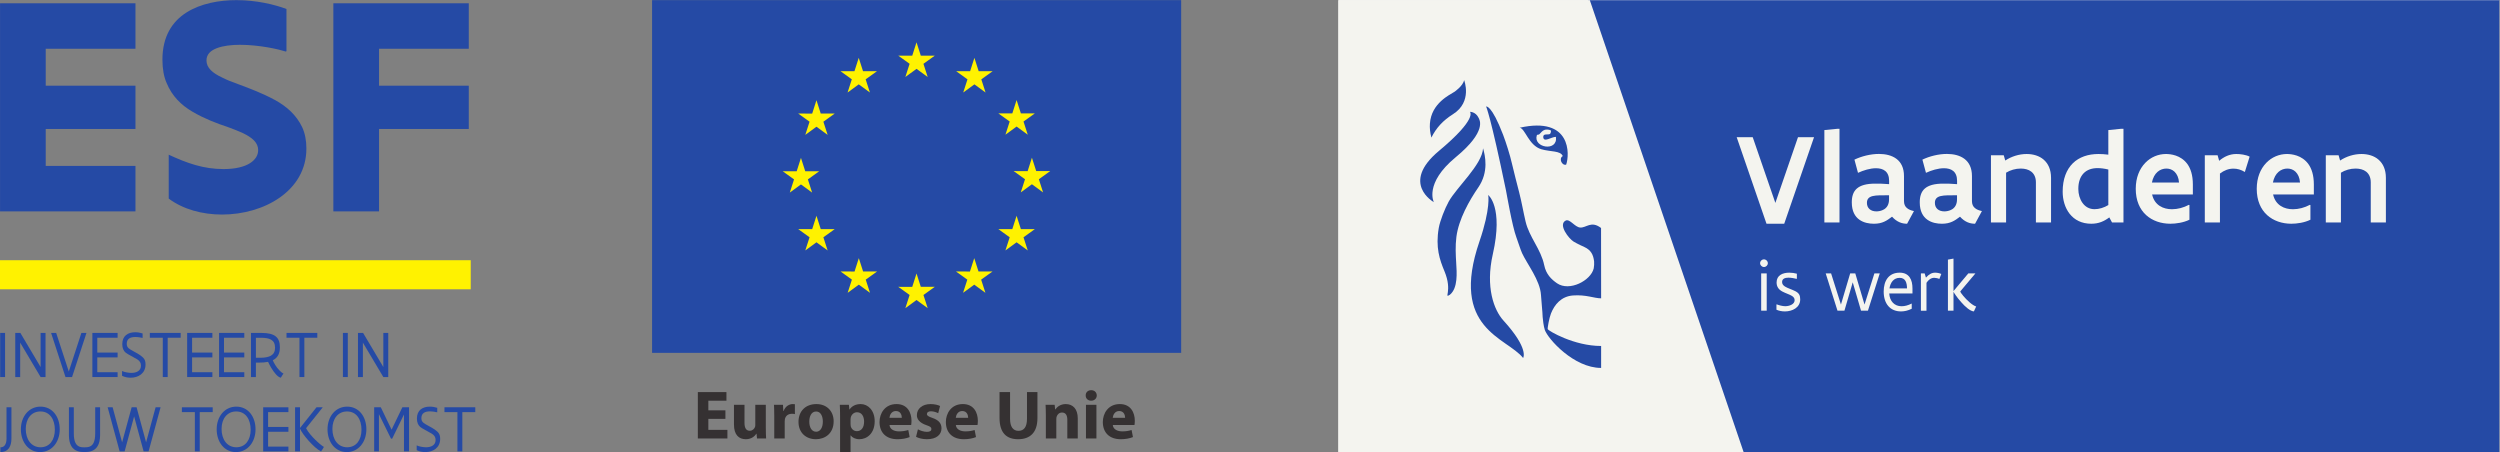 <?xml version="1.0" encoding="UTF-8" standalone="no"?>
<svg
   xmlns:dc="http://purl.org/dc/elements/1.1/"
   xmlns:cc="http://creativecommons.org/ns#"
   xmlns:rdf="http://www.w3.org/1999/02/22-rdf-syntax-ns#"
   xmlns:svg="http://www.w3.org/2000/svg"
   xmlns="http://www.w3.org/2000/svg"
   viewBox="0 0 1029.813 186.227"
   height="186.227"
   width="1029.813"
   xml:space="preserve"
   id="svg2"
   version="1.1"><rect x="0" y="0" width="1029.813" height="186.227" fill="#808080" stroke="none"/><defs
     id="defs6"><clipPath
       id="clipPath72"
       clipPathUnits="userSpaceOnUse"><path
         id="path70"
         d="M 4136.02,1396.66 H 7723.6 V 0 H 4136.02 v 1396.66 z" /></clipPath></defs><g
     transform="matrix(1.333,0,0,-1.333,0,186.227)"
     id="g10"><g
       transform="scale(0.1)"
       id="g12"><path
         id="path14"
         style="fill:#353132;fill-opacity:1;fill-rule:nonzero;stroke:none"
         d="m 2241.7,102.68 h -52.74 V 68.66 h 58.89 V 42.082 h -91.39 v 143.309 h 88.41 v -26.582 h -55.91 v -29.758 h 52.74 v -26.371 0" /><path
         id="path16"
         style="fill:#353132;fill-opacity:1;fill-rule:nonzero;stroke:none"
         d="m 2366.53,75.469 c 0,-13.59 0.44,-24.66 0.87,-33.367 h -28.08 l -1.49,14.648 h -0.62 c -4.05,-6.352 -13.84,-16.98 -32.53,-16.98 -21.05,0 -36.59,13.16 -36.59,45.281 v 61.008 h 32.55 V 90.148 c 0,-15.09 4.88,-24.227 16.16,-24.227 8.91,0 14.01,6.16 16.15,11.258 0.84,1.922 1.08,4.449 1.08,7.019 v 61.86 h 32.5 v -70.59 0" /><path
         id="path18"
         style="fill:#353132;fill-opacity:1;fill-rule:nonzero;stroke:none"
         d="m 2392.61,111.82 c 0,15.301 -0.43,25.309 -0.84,34.239 h 27.83 l 1.06,-19.129 h 0.87 c 5.29,15.09 18.04,21.461 28.05,21.461 2.98,0 4.45,0 6.81,-0.411 v -30.621 c -2.36,0.621 -5.1,1.082 -8.73,1.082 -11.89,0 -19.97,-6.382 -22.09,-16.382 -0.46,-2.118 -0.65,-4.7 -0.65,-7.219 V 42.082 h -32.31 v 69.738 0" /><path
         id="path20"
         style="fill:#353132;fill-opacity:1;fill-rule:nonzero;stroke:none"
         d="m 2500.87,94.191 c 0,-17.852 7.46,-31.281 21.27,-31.281 12.53,0 20.62,12.59 20.62,31.281 0,15.508 -5.97,31.25 -20.62,31.25 -15.52,0 -21.27,-15.953 -21.27,-31.25 m 75.28,1.059 c 0,-38.059 -27.02,-55.48 -54.88,-55.48 -30.38,0 -53.77,19.969 -53.77,53.551 0,33.61 22.14,55.071 55.48,55.071 31.9,0 53.17,-21.922 53.17,-53.141" /><path
         id="path22"
         style="fill:#353132;fill-opacity:1;fill-rule:nonzero;stroke:none"
         d="m 2628.35,86.75 c 0,-2.57 0.22,-4.898 0.63,-6.809 2.14,-8.73 9.58,-15.301 18.94,-15.301 14.02,0 22.32,11.668 22.32,29.328 0,16.582 -7.46,29.14 -21.92,29.14 -9.14,0 -17.2,-6.839 -19.34,-16.39 -0.41,-1.707 -0.63,-3.821 -0.63,-5.75 V 86.75 Z m -32.33,24.422 c 0,13.637 -0.41,25.308 -0.82,34.887 h 28.05 l 1.47,-14.457 h 0.43 c 7.66,11.058 19.56,16.808 34.65,16.808 22.76,0 43.18,-19.801 43.18,-52.949 0,-37.84 -24.03,-55.691 -47.2,-55.691 -12.56,0 -22.32,5.102 -27.02,11.879 h -0.41 V 0 h -32.33 v 111.172 0" /><path
         id="path24"
         style="fill:#353132;fill-opacity:1;fill-rule:nonzero;stroke:none"
         d="m 2786.8,105.879 c 0,7.84 -3.39,21.031 -18.28,21.031 -13.6,0 -19.15,-12.32 -19.99,-21.031 h 38.27 z M 2748.74,83.769 C 2749.8,70.371 2762.98,64 2778.07,64 c 11.06,0 19.99,1.488 28.7,4.25 l 4.26,-21.891 c -10.64,-4.258 -23.6,-6.621 -37.63,-6.621 -35.29,0 -55.48,20.621 -55.48,53.172 0,26.371 16.36,55.481 52.5,55.481 33.61,0 46.33,-26.153 46.33,-51.871 0,-5.531 -0.62,-10.391 -1.03,-12.75 h -66.98 v 0" /><path
         id="path26"
         style="fill:#353132;fill-opacity:1;fill-rule:nonzero;stroke:none"
         d="m 2836.53,70.371 c 5.96,-3.609 18.28,-7.84 27.83,-7.84 9.8,0 13.84,3.391 13.84,8.707 0,5.293 -3.18,7.863 -15.3,11.91 -21.46,7.211 -29.76,18.911 -29.55,31.032 0,19.558 16.58,34.211 42.3,34.211 12.12,0 22.97,-2.743 29.35,-5.942 l -5.75,-22.328 c -4.67,2.551 -13.62,5.969 -22.54,5.969 -7.85,0 -12.35,-3.219 -12.35,-8.52 0,-4.879 4.05,-7.429 16.82,-11.91 19.78,-6.801 28.05,-16.789 28.27,-32.109 0,-19.32 -15.28,-33.781 -45.09,-33.781 -13.59,0 -25.71,3.199 -33.56,7.43 l 5.73,23.172 v 0" /><path
         id="path28"
         style="fill:#353132;fill-opacity:1;fill-rule:nonzero;stroke:none"
         d="m 2991.8,105.879 c 0,7.84 -3.39,21.031 -18.28,21.031 -13.6,0 -19.13,-12.32 -19.97,-21.031 h 38.25 z M 2953.76,83.769 C 2954.8,70.371 2968,64 2983.09,64 c 11.07,0 19.97,1.488 28.7,4.25 l 4.26,-21.891 c -10.66,-4.258 -23.6,-6.621 -37.65,-6.621 -35.27,0 -55.48,20.621 -55.48,53.172 0,26.371 16.38,55.481 52.52,55.481 33.58,0 46.34,-26.153 46.34,-51.871 0,-5.531 -0.63,-10.391 -1.06,-12.75 h -66.96 v 0" /><path
         id="path30"
         style="fill:#353132;fill-opacity:1;fill-rule:nonzero;stroke:none"
         d="m 3121.3,185.391 v -82.493 c 0,-24.66 9.36,-37.199 25.94,-37.199 17.01,0 26.36,11.91 26.36,37.199 v 82.493 h 32.29 v -80.379 c 0,-44.211 -22.3,-65.243 -59.71,-65.243 -36.14,0 -57.4,19.969 -57.4,65.68 v 79.942 h 32.52 v 0" /><path
         id="path32"
         style="fill:#353132;fill-opacity:1;fill-rule:nonzero;stroke:none"
         d="m 3231.9,112.879 c 0,12.973 -0.41,24.031 -0.84,33.18 h 28.07 l 1.47,-14.25 h 0.65 c 4.23,6.57 14.87,16.582 32.09,16.582 21.27,0 37.2,-14.032 37.2,-44.629 v -61.68 h -32.29 v 57.637 c 0,13.402 -4.67,22.543 -16.38,22.543 -8.93,0 -14.25,-6.18 -16.39,-12.121 -0.84,-2.141 -1.25,-5.102 -1.25,-8.082 V 42.082 h -32.33 v 70.797 0" /><path
         id="path34"
         style="fill:#353132;fill-opacity:1;fill-rule:nonzero;stroke:none"
         d="m 3355.89,146.059 h 32.31 V 42.082 h -32.31 v 103.977 z m 33.37,28.921 c 0,-8.929 -6.81,-16.171 -17.42,-16.171 -10.22,0 -17.01,7.242 -16.79,16.171 -0.22,9.348 6.57,16.352 16.98,16.352 10.42,0 17.04,-7.004 17.23,-16.352" /><path
         id="path36"
         style="fill:#353132;fill-opacity:1;fill-rule:nonzero;stroke:none"
         d="m 3476.83,105.879 c 0,7.84 -3.39,21.031 -18.28,21.031 -13.6,0 -19.13,-12.32 -19.97,-21.031 h 38.25 z M 3438.77,83.769 C 3439.83,70.371 3453.04,64 3468.12,64 c 11.05,0 19.97,1.488 28.7,4.25 l 4.26,-21.891 c -10.66,-4.258 -23.6,-6.621 -37.65,-6.621 -35.27,0 -55.48,20.621 -55.48,53.172 0,26.371 16.39,55.481 52.52,55.481 33.59,0 46.34,-26.153 46.34,-51.871 0,-5.531 -0.63,-10.391 -1.06,-12.75 h -66.98 v 0" /><path
         id="path38"
         style="fill:#254aa5;fill-opacity:1;fill-rule:nonzero;stroke:none"
         d="m 2015.07,1396.66 h 1635 V 306.641 h -1635 v 1090.019 0" /><path
         id="path40"
         style="fill:#fff200;fill-opacity:1;fill-rule:nonzero;stroke:none"
         d="m 2797.75,1159.16 34.47,25.16 34.53,-25.16 -13.14,40.73 35.03,25.16 h -43.19 l -13.23,41.22 -13.21,-41.26 -43.18,0.04 35.03,-25.16 -13.11,-40.73 v 0" /><path
         id="path42"
         style="fill:#fff200;fill-opacity:1;fill-rule:nonzero;stroke:none"
         d="m 2619.19,1111.19 34.52,25.19 34.45,-25.19 -13.08,40.73 35.02,25.16 h -43.2 l -13.21,41.26 -13.24,-41.3 -43.15,0.04 35,-25.16 -13.11,-40.73 v 0" /><path
         id="path44"
         style="fill:#fff200;fill-opacity:1;fill-rule:nonzero;stroke:none"
         d="m 2523.05,1087.42 -13.2,-41.33 -43.19,0.05 35.03,-25.17 -13.14,-40.728 34.5,25.208 34.53,-25.208 -13.14,40.728 35.01,25.17 h -43.19 l -13.21,41.28 v 0" /><path
         id="path46"
         style="fill:#fff200;fill-opacity:1;fill-rule:nonzero;stroke:none"
         d="m 2475.13,827.137 34.5,-25.188 -13.11,40.731 35,25.164 h -43.16 l -13.23,41.258 -13.23,-41.356 -43.19,0.098 35.03,-25.164 -13.08,-40.731 34.47,25.188 v 0" /><path
         id="path48"
         style="fill:#fff200;fill-opacity:1;fill-rule:nonzero;stroke:none"
         d="m 2536.26,689 -13.18,41.258 -13.23,-41.309 -43.19,0.051 35.03,-25.191 -13.14,-40.711 34.53,25.211 34.47,-25.211 -13.13,40.711 35.05,25.191 h -43.21 v 0" /><path
         id="path50"
         style="fill:#fff200;fill-opacity:1;fill-rule:nonzero;stroke:none"
         d="m 2667.16,558.098 -13.21,41.211 -13.2,-41.262 -43.19,0.051 35,-25.168 -13.08,-40.731 34.47,25.188 34.5,-25.188 -13.11,40.731 35.01,25.168 h -43.19 v 0" /><path
         id="path52"
         style="fill:#fff200;fill-opacity:1;fill-rule:nonzero;stroke:none"
         d="m 2845.48,510.68 -13.23,41.258 -13.19,-41.309 -43.21,0.051 35.03,-25.192 -13.11,-40.711 34.5,25.172 34.5,-25.172 -13.14,40.711 35.06,25.192 h -43.21 v 0" /><path
         id="path54"
         style="fill:#fff200;fill-opacity:1;fill-rule:nonzero;stroke:none"
         d="m 3023.8,558.098 -13.21,41.211 -13.23,-41.262 -43.16,0.051 35,-25.168 -13.11,-40.731 34.5,25.188 34.52,-25.188 -13.16,40.731 35.03,25.168 h -43.18 v 0" /><path
         id="path56"
         style="fill:#fff200;fill-opacity:1;fill-rule:nonzero;stroke:none"
         d="m 3154.72,689 -13.26,41.258 -13.23,-41.309 -43.13,0.051 35.02,-25.191 -13.13,-40.711 34.47,25.211 34.53,-25.211 -13.16,40.711 35.05,25.191 h -43.16 v 0" /><path
         id="path58"
         style="fill:#fff200;fill-opacity:1;fill-rule:nonzero;stroke:none"
         d="m 3245.3,868.324 h -43.19 l -13.25,41.281 -13.19,-41.332 -43.21,0.051 35.06,-25.168 -13.11,-40.707 34.45,25.219 34.52,-25.219 -13.11,40.707 35.03,25.168 v 0" /><path
         id="path60"
         style="fill:#fff200;fill-opacity:1;fill-rule:nonzero;stroke:none"
         d="m 3106.99,980.793 34.47,25.187 34.53,-25.187 -13.16,40.727 35.05,25.12 h -43.16 l -13.26,41.29 -13.23,-41.34 -43.13,0.05 35.02,-25.12 -13.13,-40.727 v 0" /><path
         id="path62"
         style="fill:#fff200;fill-opacity:1;fill-rule:nonzero;stroke:none"
         d="m 3011.09,1218.29 -13.21,-41.3 -43.18,0.09 35.01,-25.23 -13.14,-40.71 34.57,25.21 34.45,-25.21 -13.11,40.71 35.05,25.23 h -43.25 l -13.19,41.21 v 0" /><path
         id="path64"
         style="fill:#ffffff;fill-opacity:1;fill-rule:nonzero;stroke:none"
         d="M 4136.02,1396.66 H 7723.6 V 0 H 4136.02 v 1396.66 0" /><g
         id="g66"><g
           clip-path="url(#clipPath72)"
           id="g68"><path
             id="path74"
             style="fill:#254aa5;fill-opacity:1;fill-rule:nonzero;stroke:none"
             d="M 4907.35,1396.43 5382.96,0 H 7723.6 V 1396.43 H 4907.35 v 0" /><path
             id="path76"
             style="fill:#f4f4ef;fill-opacity:1;fill-rule:nonzero;stroke:none"
             d="m 4912.81,1396.66 -776.79,-0.23 V 0.012 H 5388.15 L 4912.81,1396.66 v 0" /></g></g><path
         id="path78"
         style="fill:#f4f4ef;fill-opacity:1;fill-rule:nonzero;stroke:none"
         d="m 5513.62,705.66 h -54.77 l -92.15,267.453 h 49.57 l 69.96,-203.09 69.96,203.09 h 49.58 L 5513.62,705.66" /><path
         id="path80"
         style="fill:#f4f4ef;fill-opacity:1;fill-rule:nonzero;stroke:none"
         d="m 5678.47,999.102 h 5.99 V 709.656 h -46.78 v 285.446 l 40.79,4" /><path
         id="path82"
         style="fill:#f4f4ef;fill-opacity:1;fill-rule:nonzero;stroke:none"
         d="m 5837.55,781.02 v 12.593 c -21.79,0 -38.78,0.403 -50.37,-2.402 -11.6,-2.797 -17.99,-8.793 -17.99,-20.988 0,-16.993 12.19,-26.383 29.18,-26.383 5.8,0 15.59,1.199 23.99,6.394 8.39,5.2 15.19,14.594 15.19,30.786 z m 76.96,-36.18 -21.19,-39.18 c -15.2,0 -31.18,4.801 -46.57,21.785 -8.21,-6.195 -15.39,-11.59 -24,-15.39 -8.79,-4 -18.58,-6.395 -31.98,-6.395 -14.38,0 -31.38,2.797 -44.78,12.391 -13.58,9.594 -23.58,25.988 -23.58,53.773 0,18.192 4.4,32.781 15.6,42.574 11.19,9.797 29.38,15.192 57.16,15.192 11.2,0 24.18,0 42.58,-1.598 v 10.399 c 0,14.386 -4.6,24.382 -12,30.379 -7.39,5.996 -17.38,8.398 -28.58,8.398 -17.79,0 -38.77,-6.398 -55.57,-14.195 l -11,40.777 c 21.79,10.395 49.58,17.594 75.77,17.594 20.58,0 39.77,-4.403 54.17,-15.192 14.19,-10.797 23.18,-27.789 23.18,-53.175 V 775.82 c 0,-9.797 3.2,-16.593 8.8,-21.386 5.4,-4.793 12.99,-7.797 21.99,-9.594" /><path
         id="path84"
         style="fill:#f4f4ef;fill-opacity:1;fill-rule:nonzero;stroke:none"
         d="m 6047.58,781.02 v 12.593 c -21.79,0 -38.78,0.403 -50.37,-2.402 -11.6,-2.797 -17.99,-8.793 -17.99,-20.988 0,-16.993 12.19,-26.383 29.18,-26.383 5.8,0 15.59,1.199 23.98,6.394 8.4,5.2 15.2,14.594 15.2,30.786 z m 76.96,-36.18 -21.19,-39.18 c -15.2,0 -31.18,4.801 -46.57,21.785 -8.21,-6.195 -15.39,-11.59 -24,-15.39 -8.79,-4 -18.58,-6.395 -31.98,-6.395 -14.39,0 -31.38,2.797 -44.78,12.391 -13.58,9.594 -23.58,25.988 -23.58,53.773 0,18.192 4.39,32.781 15.6,42.574 11.19,9.797 29.38,15.192 57.16,15.192 11.2,0 24.18,0 42.58,-1.598 v 10.399 c 0,14.386 -4.6,24.382 -12,30.379 -7.39,5.996 -17.38,8.398 -28.58,8.398 -17.79,0 -38.78,-6.398 -55.57,-14.195 l -11,40.777 c 21.79,10.395 49.58,17.594 75.77,17.594 20.58,0 39.77,-4.403 54.17,-15.192 14.18,-10.797 23.18,-27.789 23.18,-53.175 V 775.82 c 0,-9.797 3.2,-16.593 8.8,-21.386 5.4,-4.793 13,-7.797 21.99,-9.594" /><path
         id="path86"
         style="fill:#f4f4ef;fill-opacity:1;fill-rule:nonzero;stroke:none"
         d="m 6192.03,917.145 4.6,-16.192 c 19.19,12.793 42.98,20.188 66.16,20.188 19.8,0 38.78,-5.395 52.58,-17.391 13.79,-11.992 22.78,-30.18 22.78,-56.367 V 709.656 h -46.77 V 833.59 c 0,15.39 -5.6,26.183 -14.19,32.98 -8.6,6.797 -20.19,9.598 -32.79,9.598 -15.98,0 -32.38,-4.801 -45.17,-12.793 V 709.656 h -46.77 v 207.489 h 39.57" /><path
         id="path88"
         style="fill:#f4f4ef;fill-opacity:1;fill-rule:nonzero;stroke:none"
         d="m 6515.19,763.43 v 109.738 c -11.78,3 -23.78,4.398 -33.17,4.398 -17.79,0 -32.78,-5.199 -43.18,-15.996 -10.39,-10.789 -16.39,-26.781 -16.39,-48.367 0,-15.793 4.39,-31.187 12.79,-42.98 8.4,-11.789 20.79,-19.586 37.39,-19.586 14.19,0 29.98,5 42.56,12.793 z m 11.4,-53.774 -8.4,15.594 c -15.98,-11.992 -32.77,-19.59 -55.76,-19.59 -29.78,0 -51.97,11.996 -66.56,30.387 -14.6,18.387 -21.79,43.172 -21.79,68.758 0,39.179 11.79,68.363 31.38,87.754 19.59,19.191 47.18,28.582 79.16,28.582 9.39,0 19.59,-0.598 30.57,-2 v 75.961 l 39.58,4 h 7.2 V 709.656 h -35.38" /><path
         id="path90"
         style="fill:#f4f4ef;fill-opacity:1;fill-rule:nonzero;stroke:none"
         d="m 6649.87,832.988 h 83.75 c -0.99,15.196 -6.39,25.985 -13.59,33.184 -7.2,6.996 -16.39,9.996 -25.38,9.996 -9.6,0 -19.4,-3.199 -27.4,-10.195 -8.19,-7.2 -14.38,-17.989 -17.38,-32.985 z m 115.94,-69.558 v -45.379 c -18.4,-8.992 -41.18,-12.391 -58.98,-12.391 -28.77,0 -55.37,8.992 -74.96,26.785 -19.58,17.789 -31.97,44.977 -31.97,80.957 0,34.981 11.59,61.766 29.18,80.153 17.39,18.195 40.78,27.586 64.16,27.586 6.6,0 18.4,-0.797 30.59,-5 12.19,-4.192 25.58,-12.192 35.58,-25.981 9.99,-13.793 16.99,-34.183 16.99,-62.969 v -31.179 h -125.93 c 3.8,-16.793 12.39,-28.184 23.58,-35.383 11,-7.195 24.4,-10.195 37.78,-10.195 17.59,0 36.19,5 52.17,13.593 l 1.81,-0.597" /><path
         id="path92"
         style="fill:#f4f4ef;fill-opacity:1;fill-rule:nonzero;stroke:none"
         d="m 6951.83,912.945 -14.78,-47.375 c -11.8,7.2 -23.39,10.399 -35.19,10.399 -15.18,0 -29.18,-5.598 -41.77,-15.192 V 709.656 h -46.77 v 207.489 h 39.57 l 4.8,-16.993 c 14.39,12.196 31.99,20.989 52.77,20.989 5.59,0 13.4,-0.399 20.99,-1.801 7.59,-1.395 14.99,-3.395 20.38,-6.395" /><path
         id="path94"
         style="fill:#f4f4ef;fill-opacity:1;fill-rule:nonzero;stroke:none"
         d="m 7023.76,832.988 h 83.75 c -1,15.196 -6.4,25.985 -13.6,33.184 -7.19,6.996 -16.38,9.996 -25.38,9.996 -9.6,0 -19.39,-3.199 -27.39,-10.195 -8.19,-7.2 -14.38,-17.989 -17.38,-32.985 z M 7139.7,763.43 v -45.379 c -18.4,-8.992 -41.19,-12.391 -58.98,-12.391 -28.78,0 -55.37,8.992 -74.96,26.785 -19.58,17.789 -31.97,44.977 -31.97,80.957 0,34.981 11.59,61.766 29.18,80.153 17.39,18.195 40.78,27.586 64.16,27.586 6.6,0 18.4,-0.797 30.58,-5 12.2,-4.192 25.59,-12.192 35.59,-25.981 9.99,-13.793 16.98,-34.183 16.98,-62.969 v -31.179 h -125.93 c 3.8,-16.793 12.4,-28.184 23.59,-35.383 10.99,-7.195 24.39,-10.195 37.78,-10.195 17.59,0 36.18,5 52.17,13.593 l 1.81,-0.597" /><path
         id="path96"
         style="fill:#f4f4ef;fill-opacity:1;fill-rule:nonzero;stroke:none"
         d="m 7226.79,917.145 4.6,-16.192 c 19.18,12.793 42.97,20.188 66.16,20.188 19.79,0 38.78,-5.395 52.58,-17.391 13.78,-11.992 22.78,-30.18 22.78,-56.367 V 709.656 h -46.78 V 833.59 c 0,15.39 -5.59,26.183 -14.19,32.98 -8.59,6.797 -20.18,9.598 -32.78,9.598 -15.99,0 -32.38,-4.801 -45.18,-12.793 V 709.656 h -46.76 v 207.489 h 39.57" /><path
         id="path98"
         style="fill:#f4f4ef;fill-opacity:1;fill-rule:nonzero;stroke:none"
         d="M 5459.52,552.227 V 436.926 h -17.11 v 115.301 z m -20.44,31.433 c 0,6.672 5.23,11.895 11.89,11.895 6.67,0 12,-5.223 12,-11.895 0,-6.433 -5.56,-11.765 -12,-11.765 -6.23,0 -11.89,5.546 -11.89,11.765" /><path
         id="path100"
         style="fill:#f4f4ef;fill-opacity:1;fill-rule:nonzero;stroke:none"
         d="m 5489.59,456.023 0.66,0.559 c 7.34,-2.883 18.23,-5.773 26.56,-5.773 12.1,0 28.99,5.558 28.99,18.664 0,6.101 -3.45,10.105 -8.67,13.332 -6.89,4.336 -18.88,7.769 -29.44,13.433 -12.11,6.446 -17.65,15.782 -17.65,27.883 0,22 18.21,30.332 39.21,30.332 8.43,0 16.66,-1.34 23.43,-3.223 v -15.554 l -0.66,-0.332 c -6.11,1.668 -17.44,3.672 -25.44,3.672 -10.11,0 -19.55,-3.008 -19.55,-13.45 0,-6.328 3.66,-10.664 8.99,-13.996 7.23,-4.773 21,-8.777 32.11,-14.441 11.77,-6.106 14.89,-13.106 14.89,-25.441 0,-12.442 -6.12,-21.766 -15,-27.879 -9,-6.106 -20.78,-9.114 -32.22,-9.114 -9.77,0 -18.65,2.004 -26.21,5.227 v 16.101" /><path
         id="path102"
         style="fill:#f4f4ef;fill-opacity:1;fill-rule:nonzero;stroke:none"
         d="m 5772.32,436.926 h -21.33 l -25.66,87.754 -25.65,-87.754 h -21.45 l -36.43,115.301 h 16.66 l 30.44,-96.309 28.55,96.309 h 15.77 l 28.55,-96.309 30.54,96.309 h 16.56 l -36.55,-115.301" /><path
         id="path104"
         style="fill:#f4f4ef;fill-opacity:1;fill-rule:nonzero;stroke:none"
         d="m 5838.87,505.793 h 54.2 c -0.21,17.996 -4.88,32.664 -22.88,32.664 -18.1,0 -28.54,-14.219 -31.32,-32.664 z m 71.09,-15.551 h -71.87 c 1.56,-24.101 16.11,-39.551 38.1,-39.551 10.33,0 20.56,2.895 31.1,8.227 l 0.35,-0.109 v -15.887 c -12.01,-5.891 -22.45,-8.227 -33.11,-8.227 -33.44,0 -53.54,23.664 -53.54,61.328 0,33.43 15.55,58.43 49.54,58.43 29.55,0 39.43,-22.109 39.43,-48.66 v -15.551" /><path
         id="path106"
         style="fill:#f4f4ef;fill-opacity:1;fill-rule:nonzero;stroke:none"
         d="m 5947.57,552.227 3.99,-13.106 c 8.56,9.883 17.67,15.332 28.33,15.332 2.78,0 6.22,-0.332 9.67,-1.008 3.44,-0.664 6.78,-1.773 9.44,-2.996 l -6,-15.437 c -4.33,2.105 -11.11,3.551 -15.88,3.551 -10.11,0 -18,-6.446 -23.89,-15.438 v -86.199 h -17.22 v 115.301 h 11.56" /><path
         id="path108"
         style="fill:#f4f4ef;fill-opacity:1;fill-rule:nonzero;stroke:none"
         d="m 6106.82,449.922 -7.11,-15.227 c -5.79,0.344 -12.56,4.004 -19.34,9.336 -6.77,5.227 -13.88,12.336 -20.1,19.555 -6.34,7.105 -12.11,14.441 -16.22,20.332 -2.11,2.879 -3.78,5.328 -5,7.437 -1.34,2.114 -2.11,3.442 -2.33,4.114 v -58.543 h -17.22 v 157.847 l 16.1,3 h 1.12 V 497.578 l 45.77,54.649 h 21.99 l -46.87,-55.762 c 0.55,-2.559 4.21,-7.891 9.55,-14.113 5.33,-6.329 12.21,-13.543 19.32,-19.657 7.11,-6.113 14.45,-10.996 20.34,-12.773" /><path
         id="path110"
         style="fill:#254aa5;fill-opacity:1;fill-rule:nonzero;stroke:none"
         d="m 4947.57,692.547 c -30.87,23.562 -45.33,-0.18 -64.76,1.402 -16.42,1.289 -31.82,27.809 -44.54,21.5 -24.26,-12.359 9.72,-56.031 24.49,-64.953 13.12,-7.859 29.68,-15.109 33.64,-16.957 19.51,-9.109 27.27,-22.902 29.72,-44.461 0.62,-4.941 0,-16.23 -1.2,-21.469 -8.9,-37.769 -75.09,-72.082 -113.09,-46.109 -17.88,12.25 -34.23,28.098 -39.9,56.129 -10.21,49.641 -46.06,86.141 -57.54,134.719 -6.98,29.519 -12.16,60.679 -19.87,90.371 -7.82,30.695 -15.88,61.097 -22.33,88.98 -5.86,25.938 -18.17,64.684 -27.1,88.317 -36.29,94.764 -52.7,87.884 -52.7,87.884 0,0 13.22,-26.31 61.28,-258.584 1.98,-9.507 19.44,-111.828 32.2,-145.507 4.57,-12.071 12.54,-37.879 17.76,-49.282 15.31,-33.269 55.68,-83.718 58.34,-129.179 1.54,-26.301 4.53,-48.059 5.16,-67.95 0.37,-5.832 2.95,-29.539 6.73,-40.089 9.85,-27.739 89.44,-117.227 173.93,-117.227 v 67.828 c -83.95,0 -163.03,47.039 -164.98,51.981 -1.22,2.218 4.37,34.308 10.05,48.578 11.01,27.629 31.75,52.89 68.21,55.578 40.66,2.922 65.2,-8.879 86.72,-8.879 l -0.22,217.379 v 0" /><path
         id="path112"
         style="fill:#254aa5;fill-opacity:1;fill-rule:nonzero;stroke:none"
         d="m 4583.03,938.723 c -3.08,-50.801 -81.69,-120.266 -106.31,-164.785 -12.07,-21.911 -26.8,-59.52 -30.61,-81.301 -10.46,-60.598 2.81,-98.258 17.59,-133.739 26,-62.339 -3.53,-85.25 16.8,-72.609 25.18,20.52 21.35,68.359 19.49,98.238 -1.46,24.243 -3.08,51.801 0.59,80.7 6.99,54.062 39.72,112.082 67.65,152.64 33.18,48.371 21.13,98.403 14.8,120.856" /><path
         id="path114"
         style="fill:#254aa5;fill-opacity:1;fill-rule:nonzero;stroke:none"
         d="m 4598.87,794.449 c 0,0 8.38,-40.242 -27.11,-143.711 -92.86,-270.609 84.5,-296.258 134.98,-359.867 0,0 19.55,27.551 -60.88,115.777 -29.36,32.239 -55.87,103.258 -32.8,204.719 33.38,146.903 -14.19,183.082 -14.19,183.082" /><path
         id="path116"
         style="fill:#254aa5;fill-opacity:1;fill-rule:nonzero;stroke:none"
         d="m 4423.31,971.879 c -4.25,15.996 -5.53,30.281 -4.6,43.051 4.29,63.59 62.04,89.34 76.42,98.8 0,0 25.97,17.79 29.3,35.74 0,0 26.59,-66.93 -34.36,-105.26 -30.94,-19.5 -51.96,-42.31 -66.76,-72.331" /><path
         id="path118"
         style="fill:#254aa5;fill-opacity:1;fill-rule:nonzero;stroke:none"
         d="m 4568.94,1033.34 c 3.29,-6.47 27.23,-41.469 -70.81,-122.391 -97.83,-80.801 -67.27,-138.551 -67.27,-138.551 0,0 -104.44,58.071 15.87,158.438 120.25,100.294 95.61,120.634 95.61,120.634 0,0 17.22,0.82 26.6,-18.13" /><path
         id="path120"
         style="fill:#254aa5;fill-opacity:1;fill-rule:nonzero;stroke:none"
         d="m 4696.19,1002.36 c 16.93,-2.21 27.71,-55.028 66.87,-66.512 28.81,-8.41 59.42,-3.84 66.21,-21.172 -13.22,-7.008 -2.79,-30.254 10.51,-26.422 10.96,30.824 16.49,150.126 -143.59,114.106 m 52.75,-23.762 c 1.41,3.777 3.46,0.742 7.75,3.433 4.58,4.317 9.27,11.434 16.71,13.797 5.32,1.625 12.64,0.852 17.63,-1.07 3.31,-0.82 1.3,-9.344 -1.2,-11.547 -5.3,-3.906 -20.94,2.547 -20.94,-9.176 0.64,-19.25 25.99,0.59 39.24,0.067 6.47,-46.926 -70.72,-34.016 -59.19,4.496" /><path
         id="path122"
         style="fill:#fff200;fill-opacity:1;fill-rule:nonzero;stroke:none"
         d="M 0,592.961 H 1454.69 V 503.063 H 0 v 89.898" /><path
         id="path124"
         style="fill:#254aa5;fill-opacity:1;fill-rule:nonzero;stroke:none"
         d="M 0.117,1386.91 H 418.613 V 1246.39 H 141.301 V 1132.22 H 418.613 V 998.504 H 141.301 V 884.34 H 418.613 V 743.805 H 0.117 v 643.105" /><path
         id="path126"
         style="fill:#254aa5;fill-opacity:1;fill-rule:nonzero;stroke:none"
         d="m 521.387,918.992 c 56.027,-25.867 106.922,-44.414 169.433,-44.414 37.485,0 64.36,7.32 81.477,18.039 17.113,10.746 25.476,24.914 25.476,40.516 0,23.426 -18.519,38.547 -46.296,52.211 -13.914,6.34 -29.625,12.679 -47.247,19.026 -35.632,11.7 -73.117,26.34 -108.296,46.82 -35.661,20.51 -64.368,48.82 -81.032,89.31 -8.808,20 -12.961,44.41 -12.961,72.22 0,72.19 30.555,118.09 74.52,145.88 43.992,27.82 100.945,38.06 154.172,38.06 62.484,0 117.586,-13.66 154.621,-27.32 v -129.77 l -1.402,-1.97 c -10.637,3.42 -31.481,8.79 -56.93,13.19 -25.922,4.38 -56.027,7.8 -85.656,7.8 -25.926,0 -51.371,-2.92 -70.817,-10.27 -19.441,-7.3 -32.402,-19.02 -32.402,-38.05 0,-22.95 18.992,-39.05 48.144,-52.68 14.336,-7.32 31,-14.14 49.52,-20.48 37.035,-13.7 76.398,-28.79 113.434,-48.82 37.035,-19.98 67.14,-47.31 84.703,-84.4 8.808,-19.023 12.961,-40.992 12.961,-65.874 0,-65.879 -32.856,-116.606 -81.926,-151.258 -49.07,-34.649 -114.36,-52.715 -178.692,-52.715 -61.109,0 -120.367,16.102 -164.804,49.293 v 135.656" /><path
         id="path128"
         style="fill:#254aa5;fill-opacity:1;fill-rule:nonzero;stroke:none"
         d="m 1030.14,1386.91 h 418.49 v -140.52 h -277.31 v -114.17 h 277.31 V 998.504 H 1171.32 V 743.805 h -141.18 v 643.105" /><path
         id="path130"
         style="fill:#254aa5;fill-opacity:1;fill-rule:nonzero;stroke:none"
         d="M 15.691,368.262 V 231.898 H 0.57 V 368.262 H 15.691" /><path
         id="path132"
         style="fill:#254aa5;fill-opacity:1;fill-rule:nonzero;stroke:none"
         d="M 62.32,338.25 V 231.898 H 47.113 V 368.262 H 62.938 L 125.477,262.84 v 105.422 h 15.234 V 231.898 H 125.477 L 62.32,338.25" /><path
         id="path134"
         style="fill:#254aa5;fill-opacity:1;fill-rule:nonzero;stroke:none"
         d="m 157.883,368.262 h 15.711 l 38.972,-119.282 38.969,119.282 h 15.711 L 222.691,231.898 h -20.339 l -44.469,136.364" /><path
         id="path136"
         style="fill:#254aa5;fill-opacity:1;fill-rule:nonzero;stroke:none"
         d="m 285.43,368.262 h 77.968 v -14.903 h -62.761 v -45.828 h 62.761 v -14.902 h -62.761 v -45.828 h 62.761 V 231.898 H 285.43 v 136.364" /><path
         id="path138"
         style="fill:#254aa5;fill-opacity:1;fill-rule:nonzero;stroke:none"
         d="m 377.145,250.32 0.308,0.102 c 6.848,-3.313 19.527,-5.684 28.453,-5.684 14.922,0 29.684,5.684 29.684,22.442 0,9.109 -4.043,14.48 -11.391,19.351 -6.203,4.141 -30.863,16.34 -36.136,21 -6.29,5.27 -10.215,13.758 -10.215,26.078 0,25.661 17.367,36.731 40.062,36.731 7.942,0 15.715,-1.449 22.785,-3.621 v -13.668 l -0.312,-0.211 c -5.887,1.25 -14.223,2.808 -22.473,2.808 -14.363,0 -26.23,-4.867 -26.23,-20.808 0,-6.719 2.047,-10.449 5.582,-13.758 6.394,-6 26.543,-14.594 36.25,-21.934 10.605,-7.957 16.215,-13.238 16.215,-28.449 0,-27.109 -21.52,-40.859 -46.18,-40.859 -9.426,0 -18.547,1.961 -26.402,5.992 v 14.488" /><path
         id="path140"
         style="fill:#254aa5;fill-opacity:1;fill-rule:nonzero;stroke:none"
         d="m 462.973,368.262 h 95.281 V 353.359 H 518.188 V 231.898 h -15.153 v 121.461 h -40.062 v 14.903" /><path
         id="path142"
         style="fill:#254aa5;fill-opacity:1;fill-rule:nonzero;stroke:none"
         d="m 578.367,368.262 h 77.969 v -14.903 h -62.731 v -45.828 h 62.731 v -14.902 h -62.731 v -45.828 h 62.731 v -14.903 h -77.969 v 136.364" /><path
         id="path144"
         style="fill:#254aa5;fill-opacity:1;fill-rule:nonzero;stroke:none"
         d="M 676.961,368.262 H 754.93 V 353.359 H 692.195 V 307.531 H 754.93 V 292.629 H 692.195 V 246.801 H 754.93 V 231.898 H 676.961 V 368.262" /><path
         id="path146"
         style="fill:#254aa5;fill-opacity:1;fill-rule:nonzero;stroke:none"
         d="m 790.785,353.262 v -61.774 h 13.047 c 14.141,0 25.617,1.871 33.699,6.633 8.024,4.75 12.457,12.508 12.457,24.211 0,12.406 -4.211,20.168 -11.898,24.828 -7.629,4.539 -18.547,6.102 -31.817,6.102 z m -15.23,-121.364 v 136.364 h 31.73 c 21.602,0 35.914,-3.524 44.945,-10.864 9.036,-7.449 12.68,-18.519 12.68,-33.718 0,-10.45 -1.961,-18.731 -5.777,-25.258 -3.844,-6.621 -9.344,-11.274 -16.106,-14.59 1.575,-4.23 4.321,-9.621 7.856,-15.102 3.426,-5.48 7.547,-11.07 11.953,-15.621 4.32,-4.648 8.863,-8.48 13.187,-10.238 L 867.66,229.84 c -5.105,1.14 -10.406,5.269 -15.43,10.961 -5.105,5.687 -9.902,12.621 -14.027,19.551 -4.125,6.929 -7.574,13.546 -9.82,18.519 -8.363,-1.762 -17.871,-2.371 -28.168,-2.371 h -9.43 v -44.602 h -15.23" /><path
         id="path148"
         style="fill:#254aa5;fill-opacity:1;fill-rule:nonzero;stroke:none"
         d="m 885.34,368.262 h 95.223 V 353.359 H 940.496 V 231.898 H 925.402 V 353.359 H 885.34 v 14.903" /><path
         id="path150"
         style="fill:#254aa5;fill-opacity:1;fill-rule:nonzero;stroke:none"
         d="M 1074.75,368.262 V 231.898 h -15.12 v 136.364 h 15.12" /><path
         id="path152"
         style="fill:#254aa5;fill-opacity:1;fill-rule:nonzero;stroke:none"
         d="M 1121.41,338.25 V 231.898 h -15.21 v 136.364 h 15.82 l 62.54,-105.422 v 105.422 h 15.24 V 231.898 h -15.24 l -63.15,106.352" /><path
         id="path154"
         style="fill:#254aa5;fill-opacity:1;fill-rule:nonzero;stroke:none"
         d="m 1.27,14.789 h 0.477 c 5.188,0 9.82,1.859 13.047,6.211 3.254,4.332 5.328,10.949 5.328,20.789 v 96.633 h 15.207 V 41.789 c 0,-11.07 -2.074,-21.52 -7.348,-29.18 C 22.648,4.969 14.117,0 1.27,0 v 14.789" /><path
         id="path156"
         style="fill:#254aa5;fill-opacity:1;fill-rule:nonzero;stroke:none"
         d="m 79.633,71.582 c 0,-16.031 4.125,-30.102 11.867,-40.242 7.769,-10.148 19.246,-16.441 33.781,-16.441 14.141,0 25.25,5.781 32.711,15.402 7.465,9.621 11.504,23.18 11.504,38.801 0,16.039 -3.926,30.219 -11.504,40.347 -7.57,10.141 -18.656,16.141 -33.187,16.141 -14.141,0 -25.45,-5.789 -33.192,-15.41 C 83.758,100.551 79.633,87 79.633,71.582 Z m -15.125,-1.242 c 0,19.859 6.176,37.359 16.891,49.98 10.719,12.61 25.813,20.168 43.797,20.168 17.985,0 32.797,-7.558 43.207,-20.168 10.411,-12.621 16.188,-30.121 16.188,-49.98 0,-19.871 -6.168,-37.352 -16.777,-49.969 C 157.207,7.762 142.086,0 124.102,0 106.145,0 91.332,7.648 80.894,20.27 70.512,32.898 64.508,50.469 64.508,70.34" /><path
         id="path158"
         style="fill:#254aa5;fill-opacity:1;fill-rule:nonzero;stroke:none"
         d="m 294.184,138.422 h 15.121 V 52.762 c 0,-15.422 -2.946,-26.602 -7.66,-34.352 C 296.934,10.551 290.449,5.891 283.297,3.309 276.113,0.711 268.258,0 260.906,0 c -7.379,0 -15.039,0.711 -22.109,3.309 -7.184,2.582 -13.551,7.133 -18.266,14.992 -4.715,7.859 -7.547,18.828 -7.547,34.461 v 85.66 h 15.094 V 57.941 c 0,-13.57 1.883,-22.98 5.024,-29.301 3.058,-6.309 7.464,-9.82 12.261,-11.781 4.825,-1.961 10.211,-2.168 15.434,-2.168 5.777,0 11.391,0.297 16.383,2.367 5.023,1.961 9.144,5.481 12.175,11.891 3.059,6.43 4.829,15.633 4.829,28.992 v 80.481" /><path
         id="path160"
         style="fill:#254aa5;fill-opacity:1;fill-rule:nonzero;stroke:none"
         d="M 414.461,110.18 385.086,2.059 h -15.32 L 332.676,138.422 h 15.402 L 377.344,30.199 406.801,138.422 h 15.32 L 451.469,30.199 480.844,138.422 h 15.402 L 459.156,2.059 H 443.84 L 414.461,110.18" /><path
         id="path162"
         style="fill:#254aa5;fill-opacity:1;fill-rule:nonzero;stroke:none"
         d="m 562.066,138.422 h 95.227 V 123.52 H 617.227 V 2.059 H 602.133 V 123.52 h -40.067 v 14.902" /><path
         id="path164"
         style="fill:#254aa5;fill-opacity:1;fill-rule:nonzero;stroke:none"
         d="m 684.703,71.582 c 0,-16.031 4.125,-30.102 11.867,-40.242 7.774,-10.148 19.25,-16.441 33.782,-16.441 14.14,0 25.25,5.781 32.714,15.402 7.465,9.621 11.504,23.18 11.504,38.801 0,16.039 -3.925,30.219 -11.504,40.347 -7.574,10.141 -18.656,16.141 -33.191,16.141 -14.141,0 -25.445,-5.789 -33.191,-15.41 C 688.828,100.551 684.703,87 684.703,71.582 Z m -15.121,-1.242 c 0,19.859 6.172,37.359 16.891,49.98 10.715,12.61 25.808,20.168 43.797,20.168 17.984,0 32.796,-7.558 43.207,-20.168 10.41,-12.621 16.187,-30.121 16.187,-49.98 0,-19.871 -6.172,-37.352 -16.777,-49.969 C 762.281,7.762 747.16,0 729.176,0 711.219,0 696.402,7.648 685.969,20.27 675.586,32.898 669.582,50.469 669.582,70.34" /><path
         id="path166"
         style="fill:#254aa5;fill-opacity:1;fill-rule:nonzero;stroke:none"
         d="M 813.262,138.422 H 891.23 V 123.52 H 828.492 V 77.691 H 891.23 V 62.789 H 828.492 V 16.961 H 891.23 V 2.059 H 813.262 V 138.422" /><path
         id="path168"
         style="fill:#254aa5;fill-opacity:1;fill-rule:nonzero;stroke:none"
         d="m 947.203,71.281 c 11.195,-20.18 40.938,-47.91 53.727,-55.359 -2.075,-3.723 -5.809,-10.344 -8.75,-13.863 -0.114,0 -0.395,0.102 -0.59,0.211 C 970.855,12.398 934.547,54.109 927.086,72.621 V 2.059 H 911.852 V 138.422 h 15.234 V 74.488 l 50.949,63.934 h 18.66 v -0.934 l -50.867,-63.629 0.785,-1.449 0.785,-1.039 -0.195,-0.09" /><path
         id="path170"
         style="fill:#254aa5;fill-opacity:1;fill-rule:nonzero;stroke:none"
         d="m 1027.22,71.582 c 0,-16.031 4.13,-30.102 11.87,-40.242 7.77,-10.148 19.24,-16.441 33.78,-16.441 14.14,0 25.25,5.781 32.71,15.402 7.47,9.621 11.51,23.18 11.51,38.801 0,16.039 -3.93,30.219 -11.51,40.347 -7.57,10.141 -18.65,16.141 -33.19,16.141 -14.14,0 -25.44,-5.789 -33.19,-15.41 -7.85,-9.629 -11.98,-23.18 -11.98,-38.598 z m -15.12,-1.242 c 0,19.859 6.17,37.359 16.89,49.98 10.72,12.61 25.81,20.168 43.8,20.168 17.98,0 32.79,-7.558 43.2,-20.168 10.41,-12.621 16.19,-30.121 16.19,-49.98 0,-19.871 -6.17,-37.352 -16.78,-49.969 C 1104.8,7.762 1089.68,0 1071.69,0 c -17.95,0 -32.77,7.648 -43.21,20.27 -10.38,12.629 -16.38,30.199 -16.38,50.07" /><path
         id="path172"
         style="fill:#254aa5;fill-opacity:1;fill-rule:nonzero;stroke:none"
         d="m 1210.29,69.719 33.08,68.703 h 20.73 V 2.059 h -15.71 V 116.18 l -36.53,-74.801 h -3.53 l -37.32,75.73 V 2.059 h -14.76 V 138.422 h 20.54 l 33.11,-68.703 h 0.39" /><path
         id="path174"
         style="fill:#254aa5;fill-opacity:1;fill-rule:nonzero;stroke:none"
         d="m 1287.64,20.48 0.31,0.098 c 6.85,-3.309 19.53,-5.68 28.45,-5.68 14.93,0 29.69,5.68 29.69,22.441 0,9.109 -4.04,14.48 -11.39,19.352 -6.2,4.141 -30.87,16.34 -36.14,21 -6.29,5.269 -10.21,13.758 -10.21,26.079 0,25.652 17.36,36.718 40.06,36.718 7.94,0 15.71,-1.437 22.78,-3.617 v -13.66 l -0.3,-0.211 c -5.9,1.25 -14.23,2.801 -22.48,2.801 -14.37,0 -26.23,-4.86 -26.23,-20.801 0,-6.719 2.04,-10.449 5.58,-13.762 6.4,-6.008 26.54,-14.59 36.25,-21.93 10.6,-7.957 16.22,-13.238 16.22,-28.449 C 1360.23,13.75 1338.71,0 1314.04,0 c -9.42,0 -18.54,1.961 -26.4,5.988 V 20.48" /><path
         id="path176"
         style="fill:#254aa5;fill-opacity:1;fill-rule:nonzero;stroke:none"
         d="m 1373.47,138.422 h 95.28 V 123.52 h -40.06 V 2.059 h -15.16 V 123.52 h -40.06 v 14.902" /></g></g></svg>